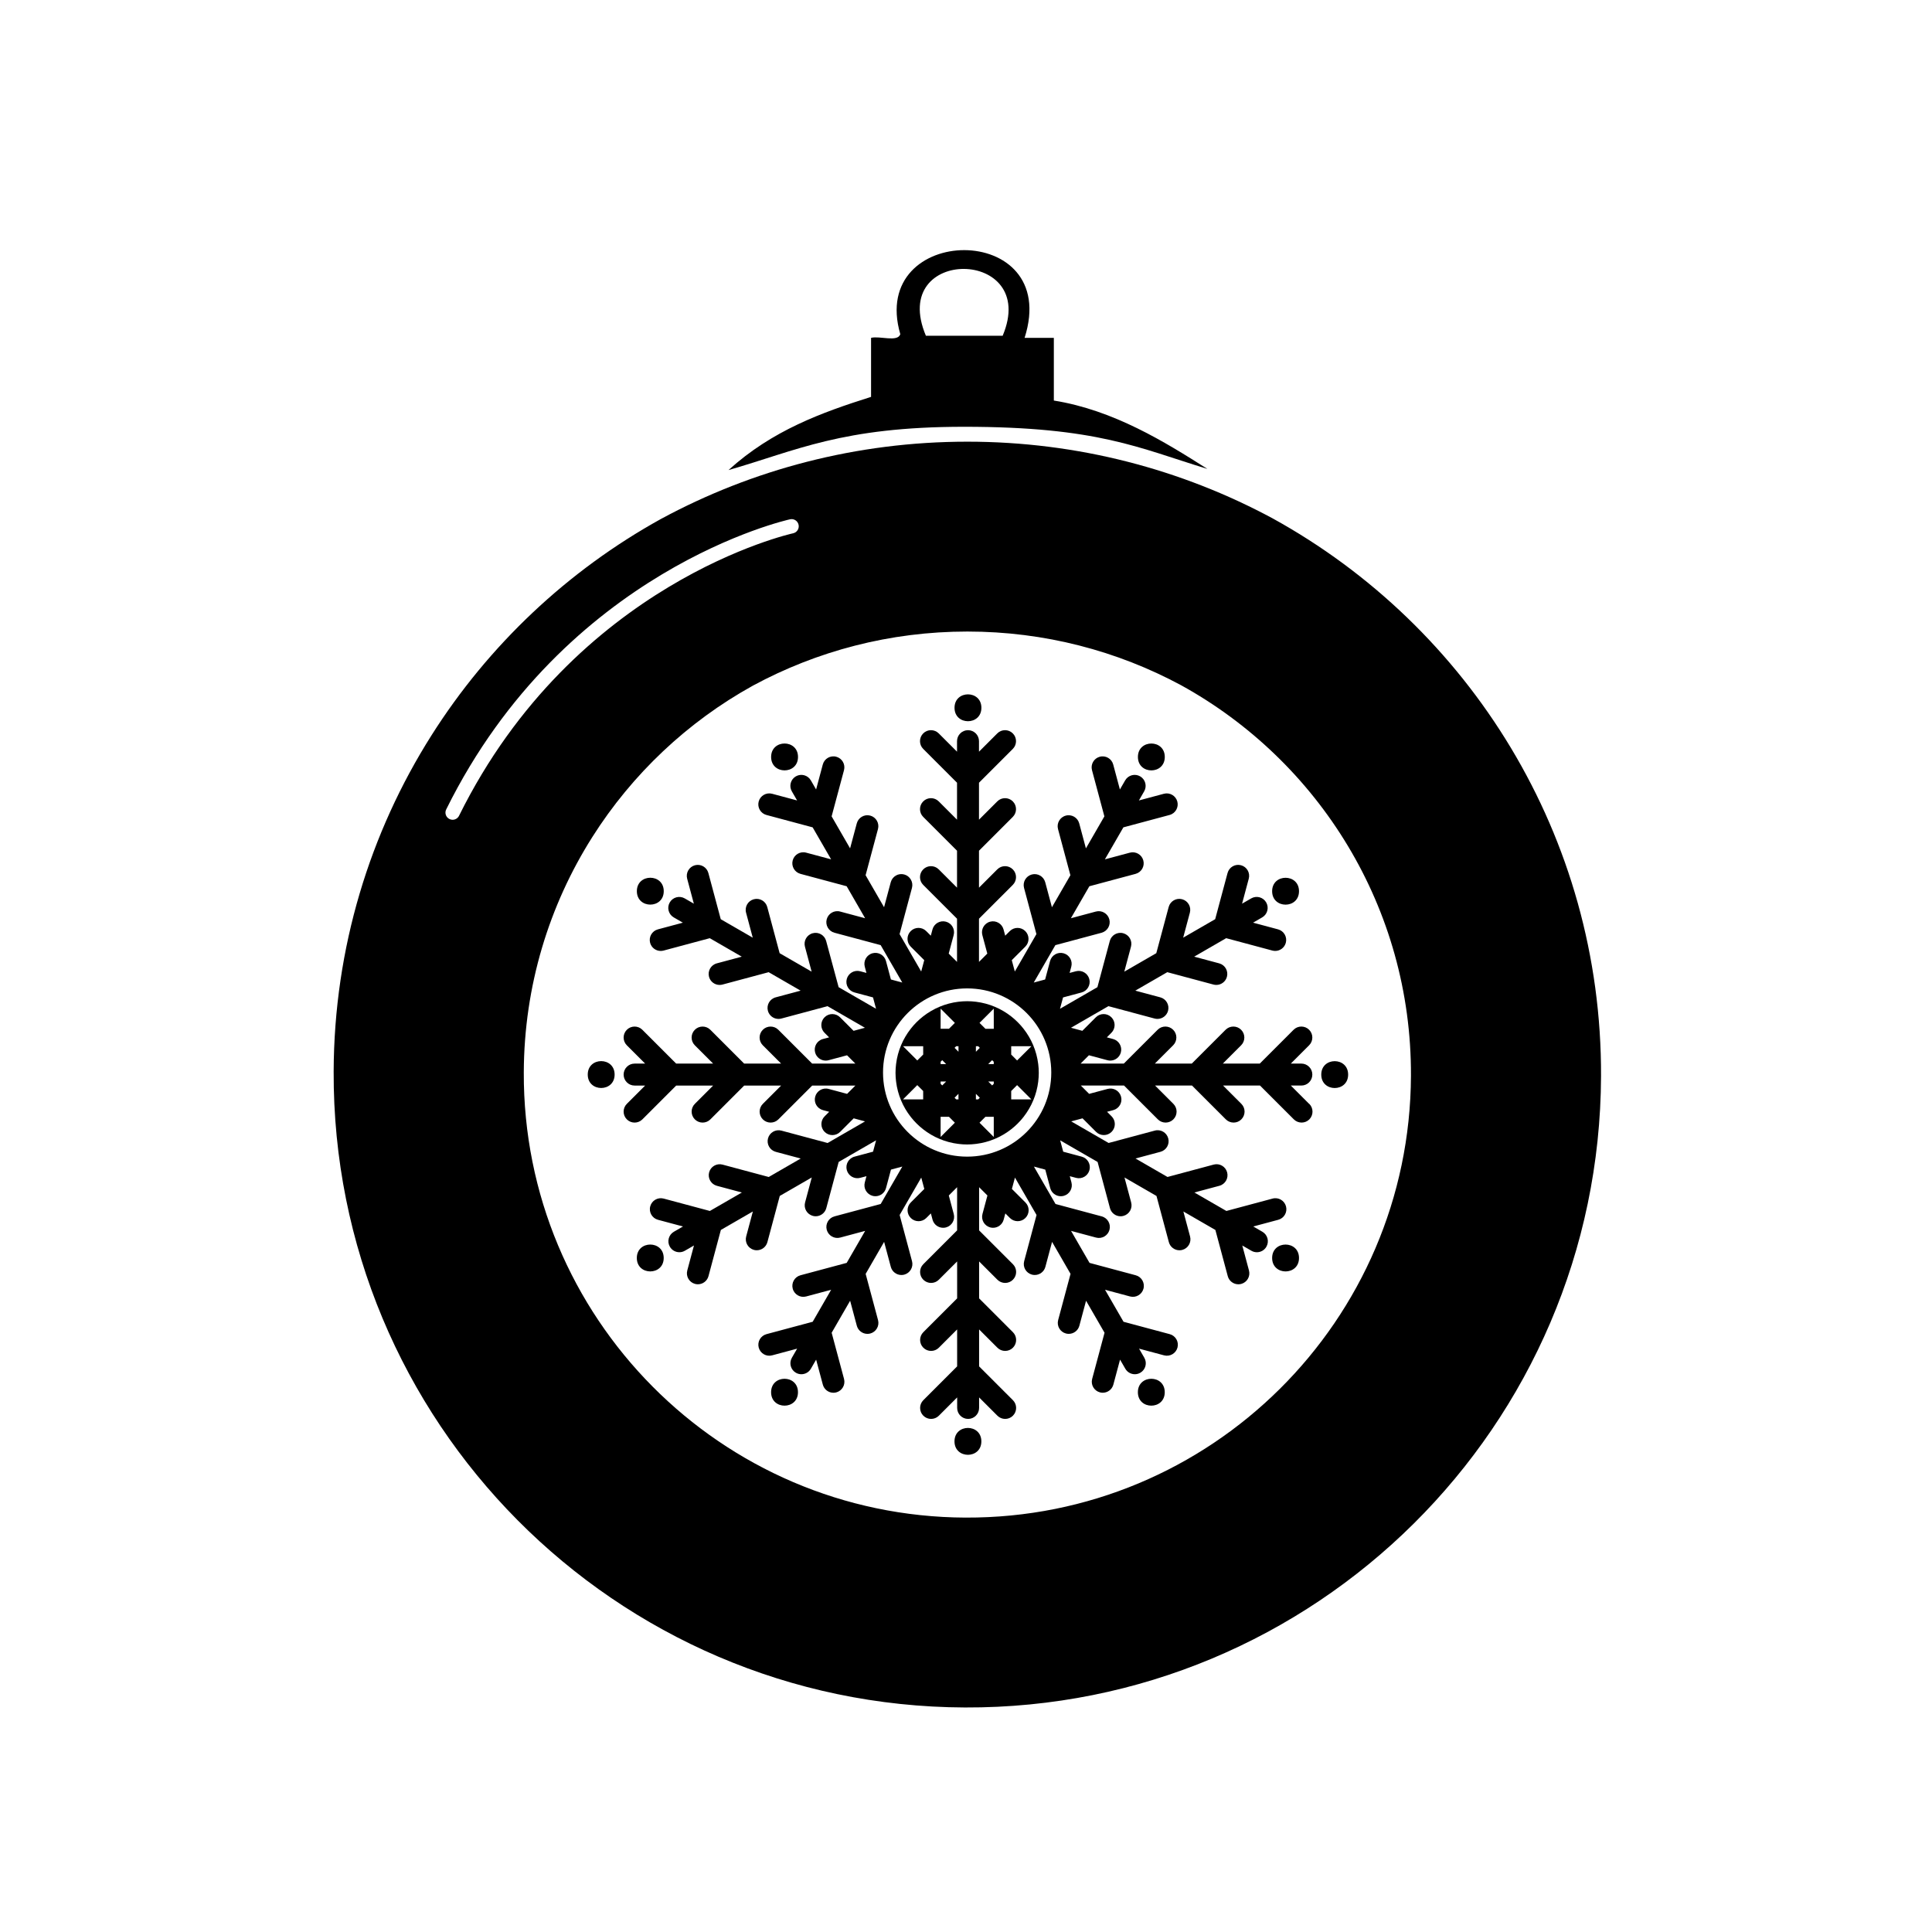 <?xml version="1.0" encoding="UTF-8"?>
<!-- The Best Svg Icon site in the world: iconSvg.co, Visit us! https://iconsvg.co -->
<svg fill="#000000" width="800px" height="800px" version="1.1" viewBox="144 144 512 512" xmlns="http://www.w3.org/2000/svg">
 <g>
  <path d="m490.93 436.53-4.848-4.848h2.789c1.605 0 2.91-1.301 2.91-2.91 0-1.605-1.305-2.91-2.91-2.91h-2.789l4.848-4.848c1.137-1.137 1.137-2.981 0-4.113-1.137-1.137-2.977-1.137-4.113 0l-8.961 8.961h-9.793l4.848-4.848c1.137-1.137 1.137-2.977 0-4.113-1.137-1.137-2.977-1.137-4.113 0l-8.961 8.961h-9.789l4.848-4.848c1.137-1.137 1.137-2.981 0-4.113-1.137-1.137-2.977-1.137-4.113 0l-8.961 8.961h-11.449l2.203-2.203 4.894 1.309c0.254 0.07 0.508 0.102 0.754 0.102 1.285 0 2.461-0.859 2.809-2.156 0.418-1.551-0.504-3.148-2.059-3.562l-1.652-0.441 1.207-1.207c1.137-1.137 1.137-2.981 0-4.113-1.137-1.137-2.977-1.137-4.113 0l-3.586 3.586-3.008-0.809 9.918-5.723 12.242 3.281c0.25 0.066 0.508 0.098 0.754 0.098 1.285 0 2.461-0.859 2.809-2.156 0.414-1.551-0.504-3.148-2.059-3.562l-6.621-1.773 8.477-4.894 12.242 3.281c0.254 0.066 0.508 0.098 0.754 0.098 1.285 0 2.461-0.859 2.809-2.156 0.418-1.551-0.504-3.148-2.059-3.562l-6.621-1.773 8.48-4.898 12.242 3.281c0.254 0.066 0.504 0.098 0.754 0.098 1.285 0 2.461-0.859 2.809-2.156 0.418-1.551-0.504-3.144-2.055-3.562l-6.621-1.773 2.414-1.395c1.391-0.805 1.867-2.582 1.062-3.973-0.805-1.391-2.586-1.867-3.973-1.062l-2.418 1.395 1.773-6.621c0.418-1.555-0.504-3.148-2.059-3.562-1.555-0.414-3.144 0.508-3.562 2.059l-3.281 12.238-8.48 4.894 1.773-6.621c0.418-1.555-0.504-3.148-2.055-3.562-1.555-0.414-3.148 0.508-3.562 2.059l-3.281 12.238-8.48 4.894 1.773-6.621c0.418-1.551-0.504-3.148-2.055-3.562-1.555-0.418-3.148 0.504-3.562 2.055l-3.281 12.242-9.914 5.723 0.809-3.008 4.894-1.312c1.555-0.418 2.473-2.012 2.059-3.562-0.418-1.555-2.008-2.473-3.562-2.059l-1.652 0.441 0.441-1.652c0.418-1.551-0.504-3.148-2.059-3.562-1.551-0.414-3.144 0.508-3.562 2.055l-1.312 4.898-3.012 0.809 5.727-9.914 12.242-3.281c1.551-0.418 2.473-2.012 2.055-3.562-0.414-1.551-2.008-2.473-3.562-2.059l-6.621 1.773 4.894-8.477 12.242-3.281c1.555-0.418 2.473-2.012 2.055-3.562-0.414-1.551-2.008-2.473-3.562-2.059l-6.621 1.773 4.898-8.48 12.238-3.281c1.555-0.414 2.473-2.012 2.059-3.562-0.418-1.551-2.008-2.473-3.562-2.059l-6.621 1.773 1.395-2.414c0.805-1.391 0.324-3.172-1.062-3.973-1.391-0.805-3.172-0.324-3.973 1.066l-1.395 2.414-1.773-6.621c-0.414-1.555-2.008-2.473-3.562-2.055-1.555 0.414-2.473 2.008-2.059 3.562l3.281 12.238-4.894 8.48-1.773-6.621c-0.418-1.551-2.008-2.473-3.562-2.055-1.555 0.414-2.473 2.012-2.059 3.562l3.281 12.238-4.894 8.48-1.773-6.621c-0.418-1.551-2.008-2.473-3.562-2.059-1.551 0.418-2.473 2.012-2.055 3.562l3.281 12.238-5.723 9.914-0.809-3.008 3.586-3.586c1.137-1.137 1.137-2.977 0-4.113s-2.981-1.137-4.113 0l-1.211 1.211-0.441-1.652c-0.414-1.551-2.008-2.473-3.562-2.059-1.551 0.414-2.473 2.012-2.055 3.562l1.312 4.894-2.203 2.203v-11.449l8.961-8.961c1.137-1.137 1.137-2.981 0-4.113-1.137-1.137-2.981-1.137-4.113 0l-4.848 4.848v-9.793l8.961-8.961c1.137-1.137 1.137-2.977 0-4.113-1.137-1.137-2.981-1.137-4.113 0l-4.848 4.848v-9.793l8.961-8.961c1.137-1.137 1.137-2.981 0-4.113-1.137-1.137-2.981-1.137-4.113 0l-4.848 4.848v-2.789c0-1.605-1.305-2.91-2.91-2.91s-2.91 1.305-2.91 2.91v2.789l-4.848-4.848c-1.137-1.137-2.981-1.137-4.113 0-1.137 1.137-1.137 2.981 0 4.113l8.961 8.961v9.793l-4.848-4.848c-1.137-1.137-2.981-1.137-4.113 0-1.137 1.137-1.137 2.977 0 4.113l8.961 8.961v9.793l-4.848-4.848c-1.137-1.137-2.981-1.137-4.113 0-1.137 1.137-1.137 2.981 0 4.113l8.961 8.961v11.449l-2.203-2.203 1.312-4.898c0.418-1.551-0.504-3.148-2.055-3.562-1.555-0.414-3.148 0.508-3.562 2.059l-0.441 1.652-1.211-1.211c-1.137-1.137-2.977-1.137-4.113 0-1.137 1.137-1.137 2.981 0 4.113l3.586 3.586-0.809 3.008-5.727-9.914 3.281-12.242c0.414-1.551-0.508-3.144-2.059-3.562s-3.144 0.508-3.562 2.059l-1.773 6.621-4.894-8.48 3.281-12.238c0.418-1.555-0.504-3.148-2.055-3.562-1.555-0.414-3.148 0.508-3.562 2.059l-1.773 6.621-4.894-8.48 3.281-12.238c0.414-1.551-0.504-3.148-2.059-3.562-1.555-0.418-3.148 0.504-3.562 2.055l-1.773 6.621-1.395-2.414c-0.805-1.391-2.582-1.867-3.973-1.062-1.391 0.805-1.867 2.582-1.062 3.973l1.395 2.414-6.621-1.773c-1.555-0.414-3.148 0.508-3.562 2.059-0.414 1.551 0.508 3.148 2.059 3.562l12.242 3.281 4.894 8.477-6.621-1.773c-1.555-0.418-3.148 0.504-3.562 2.059-0.414 1.551 0.508 3.144 2.059 3.562l12.242 3.281 4.894 8.48-6.621-1.773c-1.555-0.418-3.148 0.504-3.562 2.055-0.414 1.555 0.508 3.148 2.059 3.562l12.242 3.281 5.727 9.914-3.012-0.809-1.309-4.894c-0.414-1.551-2.012-2.473-3.562-2.059-1.551 0.414-2.473 2.012-2.059 3.562l0.441 1.652-1.652-0.441c-1.551-0.414-3.148 0.508-3.562 2.059-0.414 1.551 0.504 3.148 2.059 3.562l4.898 1.312 0.805 3.008-9.918-5.723-3.305-12.238c-0.414-1.551-2.012-2.473-3.562-2.055-1.555 0.414-2.473 2.012-2.059 3.562l1.773 6.621-8.48-4.894-3.281-12.238c-0.418-1.551-2.012-2.473-3.562-2.055-1.551 0.414-2.473 2.008-2.055 3.562l1.773 6.621-8.48-4.894-3.281-12.238c-0.414-1.555-2.008-2.473-3.562-2.059-1.551 0.418-2.473 2.012-2.059 3.562l1.773 6.621-2.414-1.395c-1.391-0.805-3.172-0.324-3.973 1.062-0.805 1.391-0.328 3.172 1.062 3.973l2.414 1.395-6.621 1.773c-1.555 0.418-2.473 2.012-2.059 3.562 0.348 1.301 1.523 2.156 2.809 2.156 0.25 0 0.504-0.031 0.758-0.098l12.242-3.281 8.48 4.898-6.621 1.773c-1.551 0.414-2.473 2.012-2.059 3.562 0.348 1.301 1.523 2.156 2.809 2.156 0.25 0 0.504-0.031 0.754-0.098l12.242-3.281 8.477 4.894-6.621 1.773c-1.551 0.414-2.473 2.012-2.059 3.562 0.348 1.301 1.523 2.156 2.809 2.156 0.25 0 0.504-0.031 0.754-0.098l12.242-3.281 9.914 5.723-3.008 0.809-3.582-3.586c-1.137-1.137-2.981-1.137-4.113 0-1.137 1.137-1.137 2.981 0 4.113l1.211 1.207-1.652 0.441c-1.555 0.414-2.473 2.012-2.059 3.562 0.348 1.301 1.523 2.156 2.809 2.156 0.25 0 0.504-0.031 0.758-0.102l4.894-1.309 2.203 2.203h-11.449l-8.961-8.961c-1.137-1.137-2.981-1.137-4.113 0-1.137 1.137-1.137 2.977 0 4.113l4.848 4.848h-9.793l-8.961-8.961c-1.137-1.137-2.977-1.137-4.113 0s-1.137 2.977 0 4.113l4.848 4.848h-9.793l-8.961-8.961c-1.137-1.137-2.981-1.137-4.113 0-1.137 1.137-1.137 2.977 0 4.113l4.848 4.848h-2.789c-1.605 0-2.91 1.305-2.91 2.91 0 1.605 1.301 2.91 2.91 2.91h2.789l-4.848 4.848c-1.137 1.137-1.137 2.977 0 4.113 0.566 0.566 1.312 0.852 2.059 0.852 0.742 0 1.488-0.285 2.059-0.852l8.961-8.961h9.793l-4.848 4.848c-1.137 1.137-1.137 2.977 0 4.113 0.566 0.566 1.312 0.852 2.059 0.852 0.742 0 1.488-0.285 2.055-0.852l8.961-8.961h9.793l-4.848 4.848c-1.137 1.137-1.137 2.977 0 4.113 0.566 0.566 1.312 0.852 2.059 0.852 0.746 0 1.488-0.285 2.059-0.852l8.961-8.961h11.449l-2.203 2.203-4.894-1.312c-1.555-0.418-3.148 0.504-3.562 2.059-0.418 1.551 0.504 3.144 2.059 3.562l1.652 0.441-1.211 1.207c-1.137 1.137-1.137 2.981 0 4.113 0.57 0.566 1.312 0.852 2.059 0.852s1.488-0.281 2.059-0.852l3.586-3.586 3.008 0.809-9.918 5.727-12.238-3.281c-1.551-0.418-3.148 0.504-3.562 2.059-0.414 1.551 0.508 3.144 2.055 3.562l6.621 1.773-8.48 4.894-12.238-3.281c-1.551-0.418-3.148 0.504-3.562 2.055-0.414 1.551 0.508 3.148 2.059 3.562l6.621 1.773-8.48 4.894-12.242-3.281c-1.551-0.418-3.148 0.508-3.562 2.059-0.418 1.551 0.504 3.148 2.059 3.562l6.621 1.773-2.414 1.395c-1.391 0.805-1.867 2.582-1.062 3.973 0.539 0.934 1.516 1.453 2.519 1.453 0.492 0 0.992-0.125 1.453-0.391l2.414-1.395-1.773 6.621c-0.414 1.551 0.508 3.148 2.059 3.562 0.254 0.07 0.508 0.098 0.754 0.098 1.285 0 2.461-0.855 2.809-2.156l3.281-12.242 8.48-4.894-1.773 6.621c-0.414 1.551 0.508 3.144 2.055 3.562 0.254 0.07 0.508 0.098 0.758 0.098 1.285 0 2.461-0.859 2.809-2.156l3.281-12.242 8.48-4.894-1.773 6.621c-0.418 1.551 0.504 3.144 2.059 3.562 0.25 0.07 0.504 0.102 0.754 0.102 1.285 0 2.461-0.859 2.809-2.156l3.281-12.242 9.914-5.727-0.805 3.008-4.898 1.312c-1.555 0.414-2.473 2.012-2.059 3.562 0.418 1.551 2.012 2.477 3.562 2.059l1.652-0.441-0.441 1.652c-0.418 1.551 0.508 3.144 2.059 3.562 0.254 0.066 0.504 0.098 0.754 0.098 1.285 0 2.461-0.859 2.809-2.156l1.312-4.894 3.008-0.809-5.727 9.918-12.242 3.281c-1.551 0.414-2.473 2.008-2.059 3.562 0.418 1.551 2.012 2.473 3.562 2.059l6.621-1.773-4.894 8.48-12.242 3.281c-1.551 0.418-2.473 2.012-2.059 3.562 0.414 1.551 2.012 2.473 3.562 2.055l6.621-1.773-4.894 8.48-12.242 3.281c-1.551 0.418-2.473 2.012-2.059 3.562 0.418 1.551 2.012 2.477 3.562 2.055l6.621-1.773-1.395 2.414c-0.805 1.391-0.324 3.172 1.062 3.973 0.457 0.266 0.957 0.391 1.453 0.391 1.008 0 1.984-0.52 2.519-1.453l1.395-2.414 1.773 6.621c0.348 1.301 1.523 2.156 2.809 2.156 0.25 0 0.504-0.031 0.754-0.098 1.555-0.418 2.473-2.012 2.059-3.562l-3.281-12.242 4.894-8.48 1.773 6.621c0.348 1.301 1.523 2.156 2.809 2.156 0.25 0 0.504-0.031 0.758-0.098 1.551-0.414 2.473-2.008 2.055-3.562l-3.281-12.238 4.894-8.48 1.773 6.621c0.348 1.301 1.523 2.156 2.809 2.156 0.25 0 0.504-0.031 0.754-0.098 1.551-0.418 2.473-2.012 2.059-3.562l-3.281-12.242 5.727-9.914 0.809 3.008-3.586 3.586c-1.137 1.137-1.137 2.981 0 4.113 0.566 0.566 1.312 0.852 2.055 0.852 0.746 0 1.492-0.285 2.059-0.852l1.211-1.211 0.441 1.652c0.348 1.301 1.523 2.156 2.809 2.156 0.25 0 0.504-0.031 0.758-0.098 1.551-0.418 2.473-2.012 2.055-3.562l-1.312-4.898 2.203-2.203v11.449l-8.961 8.961c-1.137 1.137-1.137 2.977 0 4.113 0.57 0.566 1.312 0.852 2.059 0.852 0.746 0 1.488-0.281 2.059-0.852l4.848-4.848v9.793l-8.961 8.961c-1.137 1.137-1.137 2.981 0 4.113 1.137 1.137 2.981 1.137 4.113 0l4.848-4.848v9.793l-8.961 8.961c-1.137 1.137-1.137 2.977 0 4.113 0.57 0.566 1.312 0.852 2.059 0.852s1.488-0.285 2.059-0.852l4.848-4.848v2.789c0 1.605 1.301 2.91 2.906 2.91 1.605 0 2.91-1.305 2.91-2.91v-2.789l4.848 4.848c1.137 1.137 2.981 1.137 4.113 0 1.137-1.137 1.137-2.977 0-4.113l-8.961-8.961v-9.793l4.848 4.848c0.566 0.566 1.309 0.852 2.055 0.852s1.488-0.285 2.059-0.852c1.137-1.137 1.137-2.981 0-4.113l-8.961-8.961v-9.793l4.848 4.848c1.137 1.137 2.981 1.137 4.113 0 1.137-1.137 1.137-2.981 0-4.113l-8.961-8.961v-11.449l2.203 2.203-1.312 4.898c-0.418 1.551 0.504 3.144 2.055 3.562 0.254 0.066 0.508 0.098 0.754 0.098 1.285 0 2.461-0.859 2.809-2.156l0.441-1.652 1.211 1.207c1.137 1.137 2.977 1.137 4.113 0 1.137-1.137 1.137-2.981 0-4.113l-3.586-3.586 0.809-3.008 5.723 9.914-3.281 12.242c-0.418 1.551 0.504 3.144 2.055 3.562 0.254 0.07 0.508 0.098 0.758 0.098 1.285 0 2.461-0.855 2.809-2.156l1.773-6.621 4.894 8.48-3.281 12.238c-0.418 1.555 0.504 3.148 2.059 3.562 0.254 0.07 0.504 0.098 0.754 0.098 1.285 0 2.461-0.855 2.809-2.156l1.773-6.621 4.898 8.48-3.281 12.238c-0.418 1.555 0.508 3.148 2.055 3.562 0.254 0.07 0.508 0.102 0.754 0.102 1.285 0 2.461-0.859 2.809-2.156l1.773-6.621 1.395 2.414c0.539 0.934 1.516 1.457 2.523 1.457 0.492 0 0.992-0.125 1.453-0.391 1.391-0.805 1.867-2.582 1.062-3.973l-1.395-2.414 6.621 1.773c1.555 0.418 3.144-0.508 3.562-2.055 0.414-1.551-0.504-3.148-2.059-3.562l-12.238-3.281-4.898-8.48 6.621 1.773c1.555 0.418 3.148-0.508 3.562-2.055 0.418-1.555-0.508-3.148-2.055-3.562l-12.238-3.281-4.898-8.48 6.621 1.773c1.555 0.418 3.148-0.508 3.562-2.055 0.418-1.555-0.504-3.148-2.055-3.562l-12.242-3.281-5.727-9.918 3.012 0.809 1.312 4.894c0.348 1.301 1.523 2.156 2.809 2.156 0.25 0 0.504-0.031 0.754-0.098 1.555-0.418 2.473-2.012 2.059-3.562l-0.441-1.652 1.652 0.441c1.555 0.418 3.148-0.504 3.562-2.059 0.418-1.551-0.504-3.144-2.055-3.562l-4.898-1.312-0.809-3.008 9.918 5.727 3.281 12.242c0.348 1.301 1.523 2.156 2.809 2.156 0.246 0 0.504-0.031 0.754-0.102 1.551-0.414 2.473-2.008 2.055-3.562l-1.773-6.621 8.48 4.894 3.281 12.242c0.348 1.301 1.523 2.156 2.809 2.156 0.246 0 0.504-0.031 0.754-0.098 1.551-0.418 2.473-2.012 2.059-3.562l-1.773-6.621 8.48 4.894 3.281 12.242c0.348 1.301 1.523 2.156 2.809 2.156 0.25 0 0.504-0.031 0.758-0.098 1.551-0.414 2.473-2.008 2.055-3.562l-1.773-6.621 2.414 1.395c0.457 0.266 0.957 0.391 1.453 0.391 1.004 0 1.984-0.52 2.519-1.457 0.805-1.391 0.328-3.168-1.062-3.973l-2.414-1.395 6.621-1.773c1.551-0.414 2.473-2.008 2.055-3.562-0.414-1.555-2.008-2.477-3.562-2.059l-12.238 3.281-8.48-4.898 6.621-1.773c1.555-0.414 2.473-2.012 2.059-3.562-0.418-1.551-2.012-2.477-3.562-2.059l-12.242 3.281-8.48-4.894 6.621-1.773c1.551-0.418 2.473-2.012 2.055-3.562-0.414-1.551-2.008-2.477-3.562-2.059l-12.238 3.281-9.918-5.723 3.008-0.809 3.582 3.586c0.57 0.566 1.312 0.852 2.059 0.852 0.746 0 1.488-0.285 2.059-0.852 1.137-1.137 1.137-2.981 0-4.113l-1.207-1.207 1.652-0.441c1.555-0.414 2.473-2.008 2.059-3.562-0.414-1.551-2.008-2.473-3.562-2.059l-4.894 1.312-2.203-2.203h11.449l8.961 8.961c0.566 0.566 1.309 0.852 2.055 0.852 0.746 0 1.492-0.285 2.059-0.852 1.137-1.137 1.137-2.977 0-4.113l-4.848-4.848h9.789l8.961 8.961c0.566 0.566 1.312 0.852 2.059 0.852s1.488-0.281 2.055-0.852c1.137-1.137 1.137-2.981 0-4.113l-4.848-4.848h9.793l8.961 8.961c0.57 0.566 1.312 0.852 2.059 0.852 0.742 0 1.488-0.285 2.055-0.852 1.117-1.137 1.117-2.977-0.02-4.113zm-90.625 13.992c-12.312 0-22.293-9.984-22.293-22.293 0-12.312 9.984-22.293 22.293-22.293 12.312 0 22.293 9.98 22.293 22.293 0.004 12.309-9.977 22.293-22.293 22.293z"/>
  <path d="m419.12 430.61h0.023c0.094-0.754 0.145-1.52 0.145-2.297 0-0.785-0.051-1.559-0.148-2.32h-0.023l0.02-0.02c-0.434-3.492-1.812-6.691-3.879-9.332h-0.016l0.008-0.008c-0.953-1.219-2.051-2.312-3.266-3.269l-0.008 0.008v-0.016c-2.641-2.066-5.84-3.449-9.332-3.879l-0.02 0.02v-0.023c-0.762-0.094-1.535-0.145-2.32-0.145-0.777 0-1.547 0.051-2.297 0.145v0.023l-0.023-0.023c-3.488 0.43-6.688 1.805-9.332 3.867v0.031l-0.016-0.02c-1.219 0.953-2.316 2.047-3.269 3.266l0.02 0.02h-0.035c-2.062 2.637-3.445 5.828-3.879 9.312l0.039 0.039h-0.043c-0.094 0.762-0.148 1.535-0.148 2.32 0 0.777 0.055 1.543 0.145 2.297l0.051 0.004-0.043 0.043c0.43 3.484 1.805 6.676 3.863 9.312h0.055l-0.031 0.031c0.953 1.215 2.051 2.312 3.269 3.266l0.027-0.027v0.051c2.641 2.059 5.828 3.43 9.312 3.863l0.043-0.043v0.047c0.754 0.094 1.52 0.145 2.297 0.145 0.785 0 1.559-0.055 2.32-0.148v-0.043l0.039 0.039c3.484-0.434 6.676-1.816 9.312-3.879v-0.035l0.02 0.02c1.215-0.953 2.312-2.051 3.266-3.269l-0.02-0.02h0.031c2.059-2.644 3.438-5.84 3.867-9.332zm-30.469 4.734h-5.34l3.777-3.777 1.562 1.562zm0-11.875-1.562 1.562-3.777-3.777h5.34l0.004 2.215zm4.621-12.172 3.777 3.777-1.562 1.562h-2.215zm0 14.086 0.43-0.43 1.039 1.039h-1.469zm0 5.227h1.469l-1.039 1.039-0.43-0.43zm0 14.695v-5.34h2.215l1.562 1.562zm4.734-9.961h-0.609l-0.43-0.43 1.035-1.039zm0-12.621-1.035-1.039 0.43-0.43h0.609zm4.617-1.465h0.609l0.43 0.43-1.039 1.039zm0 14.086v-1.469l1.039 1.039-0.43 0.43zm4.734 9.961-3.777-3.777 1.562-1.562h2.215zm0-14.086-0.43 0.43-1.035-1.039h1.469zm0-5.227h-1.469l1.035-1.039 0.43 0.43zm0-9.355h-2.215l-1.562-1.562 3.777-3.777 0.004 5.34zm4.621 18.707v-2.215l1.562-1.562 3.777 3.777zm1.562-10.309-1.562-1.562v-2.211h5.344z"/>
  <path d="m404.08 331.57c0 4.75-7.121 4.75-7.121 0 0-4.746 7.121-4.746 7.121 0"/>
  <path d="m355.48 344.6c0 4.746-7.125 4.746-7.125 0 0-4.75 7.125-4.75 7.125 0"/>
  <path d="m319.9 380.17c0 4.75-7.125 4.75-7.125 0 0-4.746 7.125-4.746 7.125 0"/>
  <path d="m306.88 428.77c0 4.746-7.121 4.746-7.121 0 0-4.75 7.121-4.75 7.121 0"/>
  <path d="m319.89 477.38c0 4.746-7.125 4.746-7.125 0 0-4.75 7.125-4.75 7.125 0"/>
  <path d="m355.47 512.95c0 4.75-7.121 4.75-7.121 0s7.121-4.75 7.121 0"/>
  <path d="m404.07 525.98c0 4.746-7.121 4.746-7.121 0 0-4.75 7.121-4.75 7.121 0"/>
  <path d="m452.67 512.95c0 4.75-7.121 4.75-7.121 0s7.121-4.75 7.121 0"/>
  <path d="m488.25 477.38c0 4.75-7.121 4.75-7.121 0 0-4.746 7.121-4.746 7.121 0"/>
  <path d="m501.27 428.78c0 4.746-7.121 4.746-7.121 0s7.121-4.746 7.121 0"/>
  <path d="m488.25 380.18c0 4.75-7.121 4.75-7.121 0 0-4.746 7.121-4.746 7.121 0"/>
  <path d="m452.68 344.6c0 4.75-7.121 4.75-7.121 0 0-4.746 7.121-4.746 7.121 0"/>
  <path d="m374.84 249.18v-15.645c2.316-0.59 7.031 1.215 7.75-0.969-8.594-29.512 42.902-30.223 32.938 0.969h7.75v16.613c15.867 2.543 29.43 10.969 40.688 18.117-18.152-5.531-29.031-11.164-64.465-11.164-32.48 0-44.48 6.336-62.438 11.473 11.613-10.547 24.773-15.285 37.777-19.395zm14.531-16.203h20.344c9.867-23.379-30.395-23.844-20.344 0z"/>
  <path d="m481.25 281.37c-24.082-12.961-51.625-20.32-80.895-20.32-29.379 0-57.023 7.414-81.172 20.465-24.777 13.703-45.73 33.492-60.832 57.355-16.316 25.773-25.809 56.305-25.93 89.059-0.352 92.75 74.559 168.22 167.31 168.57 92.746 0.352 168.22-74.551 168.56-167.3 0.242-63.645-34.961-119.14-87.043-147.83zm-215.6 78.82c-0.332 0.668-1.004 1.059-1.703 1.059-0.281 0-0.57-0.062-0.84-0.199-0.938-0.465-1.324-1.602-0.859-2.543 31.508-63.668 90.547-76.766 91.141-76.891 1.027-0.219 2.031 0.441 2.246 1.465 0.219 1.027-0.438 2.035-1.465 2.25-0.574 0.125-57.855 12.902-88.52 74.859zm134.27 185.99c-64.926-0.246-117.36-53.07-117.11-118 0.086-22.93 6.731-44.301 18.152-62.34 10.57-16.703 25.238-30.555 42.582-40.148 16.906-9.137 36.258-14.328 56.82-14.328 20.488 0 39.77 5.152 56.625 14.223 36.457 20.078 61.098 58.93 60.93 103.48-0.246 64.922-53.074 117.36-118 117.11z"/>
 </g>
</svg>